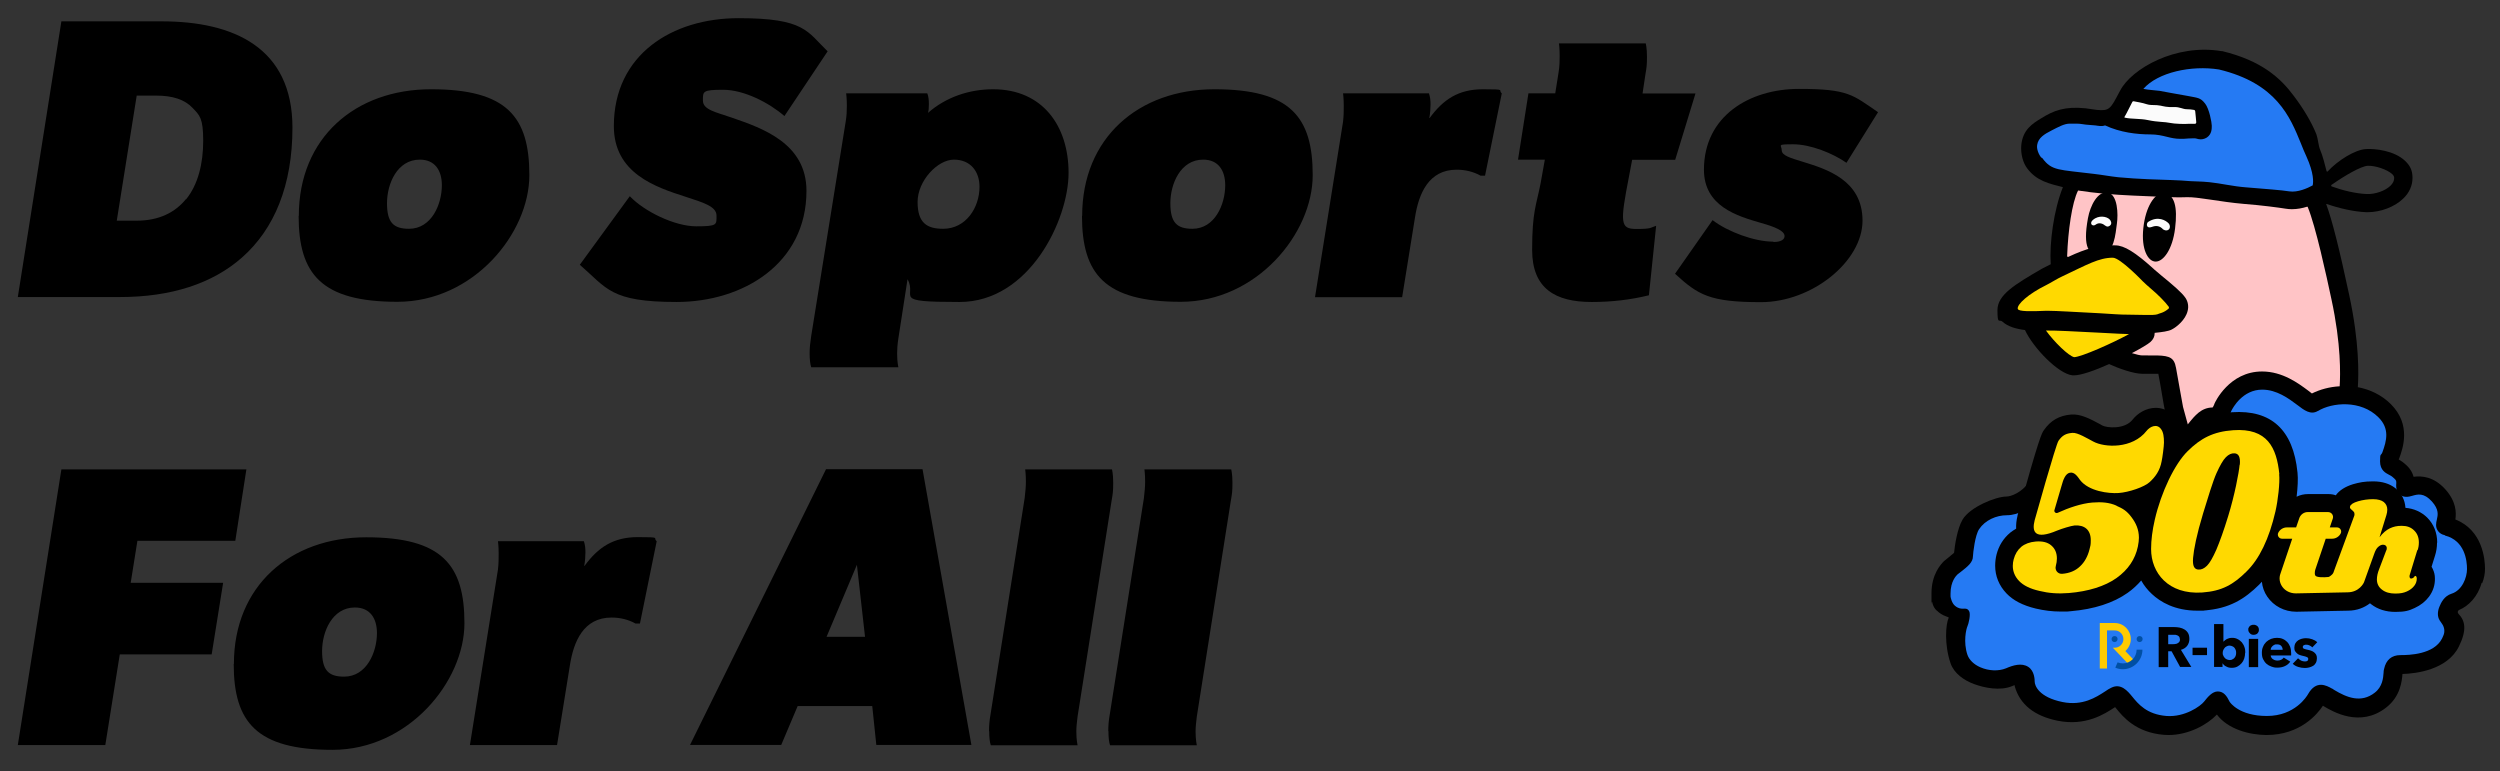 <?xml version="1.0" encoding="UTF-8"?>
<svg id="b" xmlns="http://www.w3.org/2000/svg" version="1.1" viewBox="0 0 1417.3 437.1">
  <rect x="0" y="0" width="1417.3" height="437.1" fill="#333333" stroke="none"/>
  <!-- Generator: Adobe Illustrator 29.8.2, SVG Export Plug-In . SVG Version: 2.1.1 Build 3)  -->
  <defs>
    <style>
      .st0 {
        fill: #ffc4c6;
      }

      .st1 {
        fill: #257af3;
      }

      .st2 {
        fill: #fbfbfb;
      }

      .st3 {
        fill: #004fa4;
      }

      .st4 {
        fill: #ffd900;
      }

      .st5 {
        fill: #ffcb00;
      }
    </style>
  </defs>
  <g id="c">
    <path d="M165.8,72.3c0,32.7-10.2,57.4-28.5,73.6-16.8,14.9-40.4,22.5-69.2,22.5H10.1L34.8,12.1h56.9c40.6,0,74.1,14.8,74.1,60.3h0ZM105.5,113c6.8-8.4,9.7-20.3,9.7-33.2s-2-14.4-6-18.6c-4.5-4.8-11.4-7-20.6-7h-11.1l-11.3,70.9h11.3c12.7,0,21.8-4.7,27.9-12.2h0Z"/>
    <path d="M169.4,122.4c0-44.2,31.9-71.8,75-71.8s55.7,15.7,55.7,48.7-31.7,71.8-74.8,71.8-56-15.7-56-48.7h0ZM250.5,105c0-8.2-3.8-14.5-12.5-14.5-12.9,0-18.6,13.8-18.6,24.7s3.6,14.5,12.5,14.5c12.7,0,18.6-13.8,18.6-24.7Z"/>
    <path d="M357.1,111.3c8.2,8.6,25.4,17,37.6,17s11.5-.9,11.5-6.1-7.6-7.4-17.4-10.6c-17.1-5.5-40.8-13.3-40.8-40.1,0-40.6,33.1-61.2,70.7-61.2s38.8,7.5,50.5,18.8l-24.5,36.7c-8.6-7.5-22.9-14.9-34.7-14.9s-11.5.9-11.5,6.1,7.1,6.5,16.4,9.7c17.4,6,42.3,14.6,42.3,41.5,0,41.3-36,63-73.6,63s-39.4-7.7-54.9-21.1l28.3-38.8h0Z"/>
    <path d="M459,200.1c0-2.7.3-5.9.9-9.7l19.5-121.2c.6-3.4.7-6.5.7-9.3,0-4.3-.4-7-.4-7h46c.7,1.8.9,3.8.9,6.1s-.1,3.6-.5,5c10.2-9,23.5-13.4,36.9-13.4,28.1,0,42.8,20.8,42.8,47.4s-22.2,73.2-61.8,73.2-23.7-2.6-29.5-12.9l-5.2,33.6c-.5,3.2-.7,6.1-.7,8.4,0,5,.7,7.9.7,7.9h-49.4c-.6-1.8-.9-4.5-.9-7.9h0ZM555.3,105.9c0-8.8-5.2-15.4-14.5-15.4s-20.6,12-20.6,24,5.4,15.2,14.5,15.2c12.9,0,20.6-12,20.6-23.8h0Z"/>
    <path d="M613.5,122.4c0-44.2,31.9-71.8,75-71.8s55.7,15.7,55.7,48.7-31.7,71.8-74.8,71.8-56-15.7-56-48.7h0ZM694.6,105c0-8.2-3.8-14.5-12.5-14.5-12.9,0-18.6,13.8-18.6,24.7s3.6,14.5,12.5,14.5c12.7,0,18.6-13.8,18.6-24.7Z"/>
    <path d="M761.8,59.9c0-4.3-.4-7-.4-7h48.7c.7,2.1.9,4.1.9,6.3s-.2,5.2-.7,7.7h.2c7.7-10.5,16.3-16.3,30.2-16.3s8.2.4,10.7,2.3l-9.5,46.7h-2.5c-4.1-2.3-8.8-3.4-13.6-3.4-15.9,0-21.5,13.6-23.6,27l-7.3,45.3h-49.4l15.9-99.5c.4-3.4.4-6.3.4-9h0Z"/>
    <path d="M902.3,171.2c-20.4,0-33.7-7.5-33.7-29.5s2.4-25.3,4.8-37.8l2.4-13.4h-15.2l5.9-37.6h15.2l1.8-11.3c.7-4.1.7-7.3.7-10,0-4.3-.4-7-.4-7h49.2s.7,2.5.7,7.5-.2,6.1-.9,10.2l-1.6,10.7h30l-11.5,37.6h-24.4l-1.8,9.5c-5.1,26.3-5,29.7,4.1,29.7s7.7-.7,11.3-1.8l-4.1,39.4c-10.2,2.5-20.8,3.8-32.4,3.8h0Z"/>
    <path d="M1005.4,137.2c2.1,0,6.3-.4,6.3-3.4s-5.8-5.3-13.3-7.4c-13.5-3.9-32.4-9.4-32.4-30.2,0-30.4,25.8-45.8,53.9-45.8s30.4,3.4,44.8,13.2l-17.9,28.7c-7.7-5.4-20.4-10.5-30.2-10.5s-6.5.4-6.5,3.4,5.1,4.4,11.9,6.5c13.6,4.2,33.9,10.4,33.9,33.4s-28.5,46.2-57.6,46.2-35.6-4.1-48.7-16.1l21.3-30.4c8.4,6.5,23.6,12.2,34.4,12.2h.1Z"/>
    <path d="M139.7,266l-6.3,40.6h-55.5l-3.8,23.8h52.4l-6.5,40.6h-52.1l-8.2,51.4H10.1l24.7-156.3s104.9,0,104.9,0Z"/>
    <path d="M132.6,376.4c0-44.2,31.9-71.8,75-71.8s55.7,15.7,55.7,48.7-31.7,71.8-74.8,71.8-56-15.7-56-48.7h0ZM213.7,358.9c0-8.2-3.8-14.5-12.5-14.5-12.9,0-18.6,13.8-18.6,24.7s3.6,14.5,12.5,14.5c12.7,0,18.6-13.8,18.6-24.7Z"/>
    <path d="M282.7,313.8c0-4.3-.4-7-.4-7h48.7c.7,2.1.9,4.1.9,6.3s-.2,5.2-.7,7.7h.2c7.7-10.5,16.3-16.3,30.2-16.3s8.2.4,10.7,2.3l-9.5,46.7h-2.5c-4.1-2.3-8.8-3.4-13.6-3.4-15.9,0-21.5,13.6-23.6,27l-7.3,45.3h-49.4l15.9-99.5c.4-3.4.4-6.3.4-9h0Z"/>
    <path d="M523,266l27.7,156.3h-53.9l-2.3-22h-42.3l-9.3,22h-51.7l77.1-156.3h54.9,0ZM485.8,320.2l-17.2,40.8h21.8l-4.6-40.8Z"/>
    <path d="M560.7,414.4c0-2.7.2-5.9.9-9.7l19.3-122.3c.4-3.4.7-6.5.7-9.3,0-4.3-.4-7-.4-7h49.2s.7,2.5.7,7.5-.2,6.1-.9,10.2l-19.3,122.4c-.4,3.2-.7,6.1-.7,8.4,0,5,.7,7.9.7,7.9h-49.2c-.6-1.8-.9-4.5-.9-7.9h0Z"/>
    <path d="M628.3,414.4c0-2.7.2-5.9.9-9.7l19.3-122.3c.4-3.4.7-6.5.7-9.3,0-4.3-.4-7-.4-7h49.2s.7,2.5.7,7.5-.2,6.1-.9,10.2l-19.3,122.4c-.4,3.2-.7,6.1-.7,8.4,0,5,.7,7.9.7,7.9h-49.2c-.6-1.8-.9-4.5-.9-7.9h0Z"/>
  </g>
  <g>
    <path d="M1407.2,330.6c1.1-2.7,1.6-5.5,1.6-8.2,0-5.2-1.3-21.8-16.8-27.9.6-3.9.5-10.2-5.7-17.1-6.6-7.3-13.4-7.7-18-7.1-.5-2-1.6-4.3-4.1-6.6-1.7-1.6-3.2-2.6-4.3-3.2,0-.2.1-.3.2-.5,2.1-5.7,7-19.1-4.6-30.8-5.3-5.3-11.9-8.4-18.8-9.7.5-7.3.9-25.4-4.9-52.3-5.7-26.7-9.7-42.4-13-51.4,0-.1,0-.2.2-.2,6.7,2.4,15.3,4.4,22.4,4.7.3,0,.6,0,.9,0,7.3,0,15.3-3,20.1-7.7,3.5-3.3,5.3-7.4,5.3-11.8s-1.5-7-4.2-9.6c-6.2-5.9-17.1-7-22.1-6.7-6.2.3-16,6.4-21.8,12.7-.2.2-.5.1-.6-.1-.8-3.1-2.2-8.9-3.7-12.3-.9-2-1.2-6.3-2.1-8.7-2.8-6.9-7.2-14.3-12.7-21.6-7.6-10.3-18.4-20.1-40.6-25.5h-.4c-26.1-4.4-51.1,10-57.5,22.3l-.5.9c-5,9.5-5.6,10.8-12.7,10.1-2.3-.2-4.4-.7-6.4-.9-11.8-1.2-18.1,1.2-25.4,5.8-4.8,2.9-10.3,6.4-11.1,15.2-.4,4.9,1,10,3.4,13.1,5.3,7.1,12.4,8.6,20.2,10.6-5.2,13-7.7,31.7-6.9,43.7-1.4.8-3.7,1.8-5.1,2.6-15.1,8.8-25.1,14.7-25.1,23.4s1,4.8,2.9,6.6c2.9,2.7,7.7,4.1,12.7,4.7,4.6,10,18.9,24.9,27,25.7.2,0,.4,0,.7,0,4.1,0,12-2.8,20-6.4,5.4,2.5,14,5.5,18.7,5.5s1.5,0,2.3,0c1.6,0,4.7,0,6.9,0,.6,2.9,1.4,7.7,2,11.2.9,5.4,1.5,8.8,1.8,10.1,1.1,4.4,2.6,9.9,3.7,13.7-.5,0-1.1,0-1.7,0-5.2,0-12.4,2-16.1,4.9-.7,0-1.5-.2-2-.3-1.6-.3-2.8-.5-4.3-.2-4,1-7.1,2.5-9,4.4-1.9,1.5-12.7,6.7-20.6,6.7-12.8,0-21.6,3.6-27.1,11-4.3,5.9-10.2,8.1-12.9,8.1-5.8,0-20.6,5.9-24.8,13.1-3,5.1-4.4,14.7-4.8,18.8-.9.8-2.3,2-3.1,2.6-1.3,1-2,1.6-2.6,2.1-1.8,1.8-7.1,7.5-7.1,18.2s0,3.4.4,5c0,0,.2,1,.4,1.5.4,1.2,1.1,2.3,2,3.2,0,0,.2.1.3.2,1.4,1.4,3.1,2.5,5.1,3.2.7.2,1.2.5,1.6.7-1.8,3.8-2.6,15.3,1,25.9,2,5.8,7.6,9.7,13.3,11.8,5.7,2.1,14.8,4.1,21.8,1.1.4-.2.8-.3,1.2-.5,0,.1,0,.3.1.4v.3c2.9,10.2,11,16.8,24.3,19.5,15.9,3.2,26.6-3.8,32.4-7.6,0,0,.1,0,.2-.1.2.2.3.4.5.6,3.9,4.8,11.2,13.8,27.2,15.1.9,0,1.7.1,2.6.1,11.3,0,21.9-5.8,27.4-11.6,6.3,8.4,18.5,11.5,27.9,11.6h.2c19.2,0,28.9-11.9,32-16.6.2,0,.3.2.5.3,5.1,3,20.6,12.3,35.4.7,8.1-6.3,8.9-15.1,9.2-19,7.4-.2,25.4-2.2,32-15.6,4.7-9.6,3.5-14.6-.3-18.6-.6-.6-.4-1.7.4-2.1,5.2-2.1,10.6-7.4,12.8-15.4h0ZM1322.1,104.6c7.1-5,16.4-10.4,20.2-10.6,4.1-.2,11,2,14,4.8.9.9,1,1.6,1,2.2,0,1.5-.7,2.9-2.1,4.3-3,2.9-8.7,4.9-13.4,4.7-6.1-.2-13.9-2.1-19.9-4.3-.4-.1-.5-.7.2-1.2h0Z"/>
    <path class="st2" d="M1209.6,57.4c1.9.4,4.8.8,7.5,1.7.8.2,1.5.4,2.3.4,2.5,0,4.8.2,5.5.4,1.5.3,3.6,1,8,.8,2.5-.1,4.9,1.2,6.5,1.2s3.4.2,4.4.4c.4,0,.6.4.7.7.2,1.3.4,4.5.6,6.3,0,.5-.3.9-.8.9-1.3,0-3.2-.1-4,0-1.1.2-8,0-9.9-.5-3.1-.7-7-.4-12.6-1.6-4.6-1-9.2-.5-13.2-1.4-.2,0-.3-.3-.2-.4,1.3-2.1,3.2-6.2,4.5-8.6.1-.2.4-.3.6-.3h0Z"/>
    <path class="st1" d="M1157.1,89.2c-2.3-3.1-2.4-6-2.2-7,.6-4.1,4.2-6.2,8.1-8.2,3.9-2,7.3-3.9,10.3-3.9s5.1-.1,7.4.3c2.1.4,4.4.4,7.2.7,1.5.2,3.6.7,5.5,0,8.6,4,18,5.1,25.6,5.1,3.9,0,6.8.7,9.6,1.4,2.4.6,4.7,1.1,7.2,1.1h0c1.7,0,3.4,0,4.9-.2,1.5,0,3.6-.2,4.2,0,1,.3,1.9.5,2.7.5,1.6,0,2.8-.6,3.6-1.1,2.7-1.9,2.7-4.9,2.7-6.6s-1.4-9.6-3.8-12.6c-2.7-3.5-4.4-3.2-9.8-4.3-5.4-1-13.2-2.3-16-2.9-.9-.2-6.5-.5-9.2-1.1,8.2-9.4,27.2-13.5,42.9-11,32.7,7.9,40.3,26.9,46.5,42.1,1,2.5,1.9,4.8,3,7.1,4.4,9.7,4,14.7,3.6,16.5-2.9,1.6-8.5,4.1-13.2,3.4-4.2-.7-13.7-1.4-24.7-2.3-7-.5-14.5-2.3-20.6-2.9-4.7-.5-8.5-.4-10.9-.6-6.7-.6-14.1-.7-24-1.1-5.3-.2-11-.6-16.7-1.1-4.7-.5-9.4-1.4-13.8-1.9-20-2.5-24-1.6-29.4-9h0Z"/>
    <path class="st4" d="M1143.9,175.1c-.5-2.6,6.1-8.5,16-13.4,2.1-1,6.7-3.9,9.2-5,14.2-6.7,20.8-10.6,28.7-10.6,4.2,0,17,13.4,17,13.4.9.9,3.2,3,5.1,4.6,3.1,2.6,7.5,6.9,9.6,9.8.2.3.2.7,0,1-2.9,2.6-5.4,2.7-6.5,3.3-2.2.7-9.2.2-15.8.2s-9-.4-16.6-.8c-14-.7-24.7-1.4-29.3-1.4s-1.2,0-1.6,0c-8.5.4-15.4.4-15.7-1h0Z"/>
    <path class="st4" d="M1175.9,202.5c-3.2-.7-11.3-8.6-16-15.1,0,0,.1,0,.1,0,3.1-.2,18.6.6,29.9,1.2,9.3.5,15.1.8,17,.8h.1c-9.1,5-27,13-31.2,13.1h0Z"/>
    <path class="st0" d="M1310.7,223.1c-.7-.5-1.5-1.1-2.2-1.7-5.4-4-14.4-10.8-26.1-10.8h0c-18.6,0-26.7,17.5-27,18.3l-.2.6c-.2.5-.6,1.2-.8,1.5-6.4.1-9.9,4.3-14.1,9.6-.9-3.2-1.9-6.9-2.7-9.9-.2-1-1-5.5-1.7-9.4-2.3-13.4-2.6-14.9-3.3-16.1-1.9-3.7-6-3.8-15.9-3.7-.8,0-1.6,0-2.2,0-1.1,0-3.4-.5-5.9-1.3,5.1-2.7,9.2-5.1,10.6-6.4,1.5-1.4,2.3-3,2.3-4.7s0-.3,0-.4c4.1-.4,7.9-.9,9.7-1.9,2.8-1.4,7.8-5.5,9-10.5.7-2.6.2-5.3-1.2-7.4-2-3-7.2-7.4-13.8-12.8-1.7-1.4-3.2-2.7-4-3.4l-.3-.3c-10.4-9.4-16.7-13.3-21.7-13.3h0c-.7,0-1.5,0-2.2,0-7.2,0-13.9,1.6-24.4,6.5-.3.2-.7,0-.7-.5.5-14.1,2.7-30.2,6.2-37.1,2.3.3,4.7.6,7.3,1,10.2,1.3,21.4,1.8,31.3,2.2,9.1.4,18.1.9,22.9.6,6-.3,19.3,2.7,32.5,3.8,10.3.8,19.9,2.1,23.6,2.7,1.2.2,2.4.3,3.6.3,3.1,0,6-.6,8.6-1.4.2,0,.4,0,.4.2,4.5,10.8,10.6,39,13.4,52.1,5.6,25.8,5.1,43.1,4.7,49.5-5.7.3-11.2,1.8-15.8,4.1h0Z"/>
    <path class="st1" d="M1386,303.4c-1.6-.3-2.9-1.1-3.8-2.3-1.7-2.3-1.1-4.8-.7-6.5.6-2.7,1.3-5.7-2.8-10.3-4.6-5.1-8.1-4.1-11.2-3.2-1.7.5-5.3,1.5-7.7-1.5-1.6-2-1.4-4.3-1.3-5.6,0-1.2.1-1.6-1.1-2.7-1.5-1.4-2.4-1.9-3.3-2.3-1.5-.8-4.8-2.4-4.8-7.4s.5-3.1,1.3-5.1c2.5-6.8,4.2-13.5-2.2-19.9-10-10-26.3-8.5-34.3-3.6h-.1c-4,2.4-7.7-.4-11.6-3.4-4.9-3.7-11.7-8.7-19.9-8.7h0c-11.1,0-16.6,10.2-17.5,12-1.1,3.4-4.4,8.5-10.3,8.5s-2,.2-6.6,6c-5.4,6.8-11.1,9.9-18.4,9.9s-8.3,1.7-9.4,2.5c-2.9,3.4-7.7,2.5-10.6,1.9-.2,0-.4,0-.6-.1-2.7.8-3.6,1.6-3.6,1.6-2.8,2.8-16.9,9.7-27.8,9.7-9.4,0-15.3,2.2-18.7,6.8-6.2,8.5-15.1,12.4-21.2,12.4s-12.4,2.8-15.8,7.9c-2.3,3.4-3.4,13.3-3.5,15.4,0,3.4-2.9,5.7-7,8.9-.6.5-1.4,1.1-1.7,1.3-.8.8-4,3.9-4,10.9s0,1.1,0,1.6c0,.7.8,4,2.6,5.4,3.9,3.2,6.1,0,7.9,2.9,1.1,1.7-.3,7.4-.9,8.6h0c-.7,1.5-2.5,8.9,0,16.3,1,2.8,3.6,5.4,7.3,7,4.8,2.1,10.3,2.3,14.5.6,3.9-1.7,8.9-3.3,12.7-.8,3.5,2.3,3.6,7.2,3.6,8.3,0,2.3,2.4,8.9,15.8,11.6,11.4,2.3,19-2.7,24.1-6,1.3-.9,2.4-1.6,3.5-2.1,5.5-2.8,9.4,2,11.8,4.9,3.5,4.3,8.3,10.2,19.5,11.1,10.3.8,19.3-5.5,21.4-8.2,2.1-2.7,4.7-5.7,7.7-5.7h0c3.3,0,5.1,2.5,6.7,5.8.2.4,5.4,8.1,21.1,8.1h.1c15.8,0,22.6-11.1,23.3-12.4,4.6-8.1,10.4-4.9,13.6-3.1h.1c.3.2.8.5,1.2.8,7,4.2,15.1,7.6,22.9,1.5,4.4-3.4,4.8-8.4,5-11.3,0-.8.1-1.5.3-2.2,1.1-5.1,4.3-7.8,9.2-7.8s19.1-.3,23.7-9.5c.3-.6.5-1.1.7-1.6,1-2.2.6-4.8-.8-6.7-.4-.6-.9-1.3-1.3-1.9-1.3-2.1-1.3-4.8-.2-7.6,1-2.5,2.8-6.2,6.9-7.5,6.1-1.9,8.8-9.2,8.8-14s-1.2-16.1-12.5-19h0Z"/>
    <path d="M1107.9,315.1v.2-.2Z"/>
    <path d="M1190.7,144.6c-6.4,0-10.1-3.9-7-20.9,1.3-7.2,5.6-15.6,11.3-14.5,5.6,1.1,5.9,12.3,5.1,17.7-.8,5.4-1.3,17-9.4,17.8Z"/>
    <path d="M1226.3,109.1c-4.9.8-9.9,8-11.2,20.2-1.3,12.2,2.7,19,7,19s9.5-6.7,11-18.8c1.5-12.2-.2-19.5-6.8-20.4Z"/>
    <path class="st2" d="M1193.4,127.9c-1-1-3.4-2.1-5.4-.5-.9.7-1.9.4-2.3-.2-.4-.7-.2-1.7.8-2.5,3.3-2.9,7.9-2,9.5-.3.9.9,1.3,2.4.4,3.3-1.4,1.3-2.5.6-3,.1Z"/>
    <path class="st2" d="M1226.1,129.8c-1-1-2.8-2.2-5.4-1.4-.9.3-2.5,1-3.3,0-.5-.7-.4-2.1.6-2.7,5.4-3.4,9.8-.8,11.4.9.9.9,1.1,2.8,0,3.6-1.3,1-3,0-3.4-.4Z"/>
    <path d="M1381.7,307.6c0-5.6-2-10.5-5.7-14.2-3.3-3.2-7.5-5.1-12.3-5.5-.3-4.5-2.3-8.5-5.8-11.2-3.2-2.5-7.4-3.8-12.5-3.8s-7.8.6-11.4,1.6c-4.5,1.4-7.8,3.5-9.8,6.3-1.3-.5-2.8-.7-4.2-.7h-11.5c-2.3,0-4.5.5-6.5,1.5.6-5,.9-10.2.5-13.7-2.4-24.2-14.9-35.7-37.1-34.2-11.3.8-20.1,4.3-28.5,11.4-.5-2.7-1.4-5.5-3.3-8-2.7-3.7-6.8-5.8-11.3-5.9-5.9,0-10.7,3.4-13.2,6.6-4.5,5.8-14.7,4.8-17.3,3.4-.4-.2-.8-.4-1.2-.7-5.9-3.2-11.2-5.9-16.4-5.5-6.8.6-11.6,3.3-15.5,8.9-1.2,1.7-2.5,3.6-14.9,48.2,0,0,0,.2,0,.2-.7,2.8-.9,5.3-.8,7.4-1.2.7-2.4,1.5-3.4,2.3-3.8,3.2-6.4,7.3-7.7,12.3-.5,2-.8,4.2-.8,6.4,0,5.9,2.2,11.3,6.4,15.7,3.8,4,9.2,6.8,16.6,8.6,4.7,1.1,9.3,1.7,14.1,1.7s3.8,0,5.8-.2c13.1-1.1,24.2-4.7,32.2-10.4,3-2.1,5.5-4.5,7.7-7,1.6,2.9,3.7,5.5,6.1,7.7,4.7,4.4,12.9,9.4,25.7,9.4s2.3,0,3.6-.1c14.7-1,23.3-6.6,31.5-14.7.5-.5,1-1.1,1.5-1.6.3,3,1.3,5.9,3.1,8.5,3.6,5.3,9.7,8.5,16.4,8.5,0,0,.2,0,.2,0l29.1-.6c5.2,0,9.4-1.8,12.5-4.2.2.2.4.3.6.5,3.7,2.9,8.4,4.4,13.8,4.4s7.7-.7,10.9-2.2c3.5-1.6,6.2-3.8,8.2-6.5,2.3-3.1,3.4-6.7,3.3-10.3,0-1.9-.4-3.6-1.2-5.3-.2-.5-.5-.9-.7-1.3l1.9-6.1c.8-2.4,1.2-5,1.2-7.5Z"/>
    <path class="st4" d="M1370.6,311.9c.5-1.4.7-2.9.7-4.4,0-2.8-.9-5.1-2.7-6.8-1.8-1.8-4.1-2.6-7-2.6s-4.7.5-6.7,1.4c-2.1,1-4,2.6-5.9,5.1l3.9-12.6c.3-1,.5-2,.5-3.1,0-1.8-.7-3.2-2-4.3-1.3-1-3.3-1.6-6.1-1.6s-5.8.4-8.5,1.2c-2.7.8-4.2,1.8-4.5,2.9-.1.5-.1.9.1,1.1.2.3.6.6,1,1,.4.3.8.7,1,1,.3.3.4.8.4,1.3s0,.6-.2,1.1l-11.2,30.5c-.3,1.1-.7,2-1.2,2.5-.5.5-1.1,1-1.8,1.4,0,0-.2,0-.3.1-2.8.3-6.8.3-7.5-.8-.7-1.2,0-3.4,0-3.4l5.9-17.5h3.7c2,0,3.9-1.2,4.8-3,.8-1.6-.4-3.4-2.1-3.4h-4.1l1.7-5c.6-1.8-.7-3.7-2.7-3.7h-11.5c-2.1,0-3.9,1.3-4.7,3.2l-1.9,5.5h-5.3c-2,0-3.9,1.2-4.8,3-.8,1.6.4,3.4,2.1,3.4h5.8l-6.6,19.6c-2.1,5.3,1.9,11.4,8.7,11.4l29.2-.6c6.6,0,9.3-5.2,9.5-6,.4-1.1,5.7-15.9,5.7-15.9h0c.6-1.7,1.3-3.1,2.3-3.9.9-.8,1.8-1.2,2.7-1.2.6,0,1.1.2,1.5.5.4.4.6.8.6,1.5s-.1.9-.4,1.5l-3.9,10.3c-.9,2.2-1.3,4.2-1.3,5.9,0,2.4,1,4.4,2.9,5.8,1.9,1.5,4.4,2.2,7.5,2.2s4.8-.4,6.6-1.2c1.8-.8,3.2-1.9,4.2-3.2,1-1.3,1.4-2.7,1.4-4,0-.4,0-.8-.2-1.1-.1-.3-.3-.5-.6-.5s-.4.2-.8.7c-.4.5-.9.7-1.5.8-.3,0-.5,0-.7-.3-.2-.2-.3-.5-.3-.8s0-.7.1-.9l4.3-14.1h0Z"/>
    <path class="st4" d="M1200,286.7c-4.3-1.9-8.6-2.2-13.8-1.8-6.2.5-13.5,3-19.6,5.8-1.1.5-2.2-.4-1.9-1.5l4.1-14c.9-3.4,2.2-6.7,4.6-7.2,2.7-.6,4.5,2.3,5.8,4.1,4.9,6.4,16.2,7.8,21.9,7.4,5.7-.4,14.7-3.4,17.7-6.3,3-2.8,5.7-6.2,6.7-11.8.4-1.7,1.3-8.4,1.3-10.5,0-3.2-.3-5.9-1.7-7.7-2.4-3.3-6.4-1.2-8.1,1-8.1,10.4-23.9,9.6-30.3,6.1-3.1-1.6-8.9-5.2-11.8-4.9-3.8.3-5.8,1.5-7.9,4.5-1.5,2.1-13.5,45-13.5,45-1.7,6.6,0,11.3,12.7,5.9,2.7-1.1,7.9-2.7,9.9-2.9,2.8-.2,5.1.4,6.7,1.8,1.6,1.4,2.5,3.6,2.5,6.5s-.2,3.2-.7,5.2c-1,4-2.8,7.3-5.4,9.7-2.6,2.5-6,3.9-10.1,4.2h0c-2.5.2-4.3-2.1-3.6-4.5.4-1.5.6-2.8.6-4.2,0-3.2-1.1-5.6-3.2-7.4-2.1-1.8-5-2.5-8.8-2.2-3.4.3-6.1,1.3-8.2,3-2.1,1.8-3.5,4.1-4.3,7.1-.3,1.1-.5,2.4-.5,3.7,0,3.2,1.2,6.1,3.6,8.6,2.4,2.5,6.2,4.4,11.5,5.6,5.3,1.3,10.5,1.7,16.7,1.2,10.9-.9,20.4-3.8,27-8.5,6.6-4.7,10.6-10.7,12.1-17.8.4-2,.6-3.7.6-5,0-4.7-1.7-8.4-4.2-11.7-2.7-3.6-4.9-4.9-8.6-6.5Z"/>
    <path class="st4" d="M1292.2,268.8c-1.5-14.9-6.7-26.3-26.2-24.9-11.3.8-18.4,4.6-25.7,11.8-7.4,7.2-15.1,23.3-18.7,38.9-1.4,6.1-2.1,11.6-2.1,16.7,0,13.4,9.7,25.9,29,24.6,11.3-.8,17.7-4.6,25-11.8,7.4-7.2,12.9-18.6,16.5-34.2,1.4-6.1,2.6-16.2,2.1-21.1h0ZM1269.7,263.4c-.4,4.5-2.8,17.2-6.5,29.2-2.5,8.2-4.8,14.5-6.7,19-2,4.5-3.7,7.5-5.3,9.1-1.6,1.6-3.2,2.3-4.8,2.2-1.2,0-2.1-.6-2.6-1.6-.5-1-.7-2.7-.5-5,.4-4.8,2-13.1,5.7-25.3,2.5-8.2,5.6-18.4,7.6-22.8,2-4.4,3.7-7.4,5.3-9,1.6-1.6,3.2-2.3,4.8-2.2,1.2,0,2.1.6,2.6,1.6.5,1,.7,2.6.5,4.9h0Z"/>
    <path d="M1236,378.2l-4.9-9h-1.9v9h-5.4v-22.7h8.7c1.1,0,2.2.1,3.2.3,1,.2,2,.6,2.8,1.1.8.5,1.5,1.2,2,2.1.5.9.7,2,.7,3.3s-.4,2.8-1.3,3.9c-.8,1-2,1.8-3.5,2.2l5.9,9.7h-6.4ZM1235.8,362.4c0-.5-.1-1-.3-1.3-.2-.3-.5-.6-.9-.8-.4-.2-.8-.3-1.2-.4-.4,0-.9,0-1.3,0h-2.9v5.3h2.6c.5,0,.9,0,1.4-.1.5,0,.9-.2,1.3-.4.4-.2.7-.5,1-.8.2-.4.4-.8.4-1.4Z"/>
    <path d="M1243,371.4v-4.2h8.2v4.2h-8.2Z"/>
    <path d="M1272.8,370.1c0,1.1-.2,2.2-.5,3.2-.3,1-.8,1.9-1.5,2.7-.7.8-1.5,1.4-2.4,1.9-.9.5-2,.7-3.2.7s-2.1-.2-3-.7c-1-.4-1.7-1.1-2.2-1.9h0v2.1h-4.8v-24.3h5.3v10h0c.4-.5,1.1-1,1.9-1.5.8-.4,1.8-.7,3-.7s2.2.2,3.1.7c.9.4,1.7,1.1,2.4,1.8.6.8,1.2,1.7,1.5,2.7.4,1,.5,2.1.5,3.2h0ZM1267.7,370.1c0-.5,0-1-.2-1.5-.2-.5-.4-.9-.7-1.3-.3-.4-.7-.7-1.2-.9-.5-.2-1-.4-1.6-.4s-1.1.1-1.6.4c-.5.2-.9.5-1.2.9s-.6.8-.8,1.3c-.2.5-.3,1-.3,1.5s0,1,.3,1.5c.2.5.4.9.8,1.3.3.4.7.7,1.2.9.5.2,1,.4,1.6.4s1.2-.1,1.6-.4c.5-.2.9-.5,1.2-.9.3-.4.6-.8.7-1.3.2-.5.2-1,.2-1.5Z"/>
    <path d="M1280.6,357.1c0,.4,0,.8-.2,1.1-.2.4-.4.7-.6.9s-.6.5-1,.6c-.4.1-.8.2-1.2.2-.9,0-1.6-.3-2.1-.9-.6-.6-.9-1.2-.9-2s0-.8.2-1.1c.2-.4.4-.7.6-.9.3-.3.6-.5,1-.6.4-.2.8-.2,1.2-.2s.8,0,1.2.2c.4.1.7.4,1,.6.3.3.5.6.6.9.2.4.2.7.2,1.1h0ZM1274.9,378.2v-16h5.3v16h-5.3Z"/>
    <path d="M1298.9,370.4v.6c0,.2,0,.4,0,.6h-11.6c0,.4.2.9.4,1.2.2.4.5.7.9.9.4.3.8.5,1.2.6.4.1.9.2,1.4.2.8,0,1.5-.2,2.1-.5.6-.3,1-.7,1.4-1.2l3.7,2.3c-.8,1.1-1.7,1.9-3,2.5-1.2.6-2.7.9-4.3.9s-2.3-.2-3.4-.6-2-.9-2.8-1.6c-.8-.7-1.4-1.6-1.9-2.6-.5-1-.7-2.2-.7-3.6s.2-2.5.7-3.5c.4-1.1,1.1-2,1.8-2.7.8-.7,1.7-1.3,2.7-1.7,1.1-.4,2.2-.6,3.4-.6s2.3.2,3.2.6c1,.4,1.8,1,2.5,1.7.7.7,1.3,1.7,1.7,2.7.4,1.1.6,2.3.6,3.7h0ZM1294.1,368.4c0-.8-.3-1.6-.8-2.2-.5-.6-1.3-.9-2.4-.9s-1,0-1.4.2c-.4.2-.8.4-1.1.7s-.6.6-.8,1c-.2.4-.3.8-.3,1.2h6.8Z"/>
    <path d="M1310.8,366.9c-.4-.4-.9-.7-1.5-1-.6-.3-1.2-.4-1.8-.4s-.9,0-1.4.3c-.4.2-.6.5-.6,1s.2.8.7,1c.5.2,1.2.4,2.2.6.6.1,1.2.3,1.8.5.6.2,1.2.5,1.7.9.5.4.9.9,1.2,1.4.3.6.4,1.2.4,2s-.2,1.9-.6,2.6c-.4.7-.9,1.3-1.6,1.7-.7.4-1.4.7-2.2.9-.8.2-1.6.3-2.4.3-1.3,0-2.6-.2-3.8-.6-1.3-.4-2.3-1-3.1-1.8l3-3.1c.5.5,1.1.9,1.7,1.3.7.3,1.4.5,2.2.5s.9-.1,1.3-.3c.4-.2.6-.6.6-1.1s-.3-.9-.8-1.1c-.5-.2-1.3-.5-2.4-.7-.6-.1-1.1-.3-1.7-.5-.6-.2-1.1-.5-1.5-.9-.4-.4-.8-.8-1.1-1.3-.3-.5-.4-1.2-.4-1.9s.2-1.8.6-2.5c.4-.7.9-1.2,1.6-1.7.6-.4,1.4-.7,2.1-.9.8-.2,1.6-.3,2.3-.3,1.2,0,2.4.2,3.5.6,1.1.4,2.1.9,2.9,1.7l-2.9,3h0Z"/>
    <path class="st5" d="M1198.9,357.4c2.7,0,4.9,2.2,4.9,4.9s-2.2,4.9-4.9,4.9h-1.1l9.6,10.1c.5-.3,2.4-1.5,3.3-2.1-.8-.8-3.9-4.1-5.8-6.1,1.9-1.7,3.1-4.1,3.1-6.8,0-5-4.1-9.1-9.1-9.1h-8.5v25.8h4.1v-21.6h4.3Z"/>
    <path class="st3" d="M1213,364c.9,0,1.7-.7,1.7-1.7s-.7-1.7-1.7-1.7-1.7.7-1.7,1.7.7,1.7,1.7,1.7Z"/>
    <path class="st3" d="M1198.8,364c.9,0,1.7-.7,1.7-1.7s-.7-1.7-1.7-1.7-1.7.7-1.7,1.7.7,1.7,1.7,1.7Z"/>
    <path class="st3" d="M1203.6,376.1c-1.1,0-2.1-.2-3.1-.6l-1.3,3c1.3.6,2.8.9,4.3.9,6.1,0,11.1-5,11.1-11.1h-3.3c0,4.3-3.5,7.8-7.8,7.8Z"/>
  </g>
</svg>